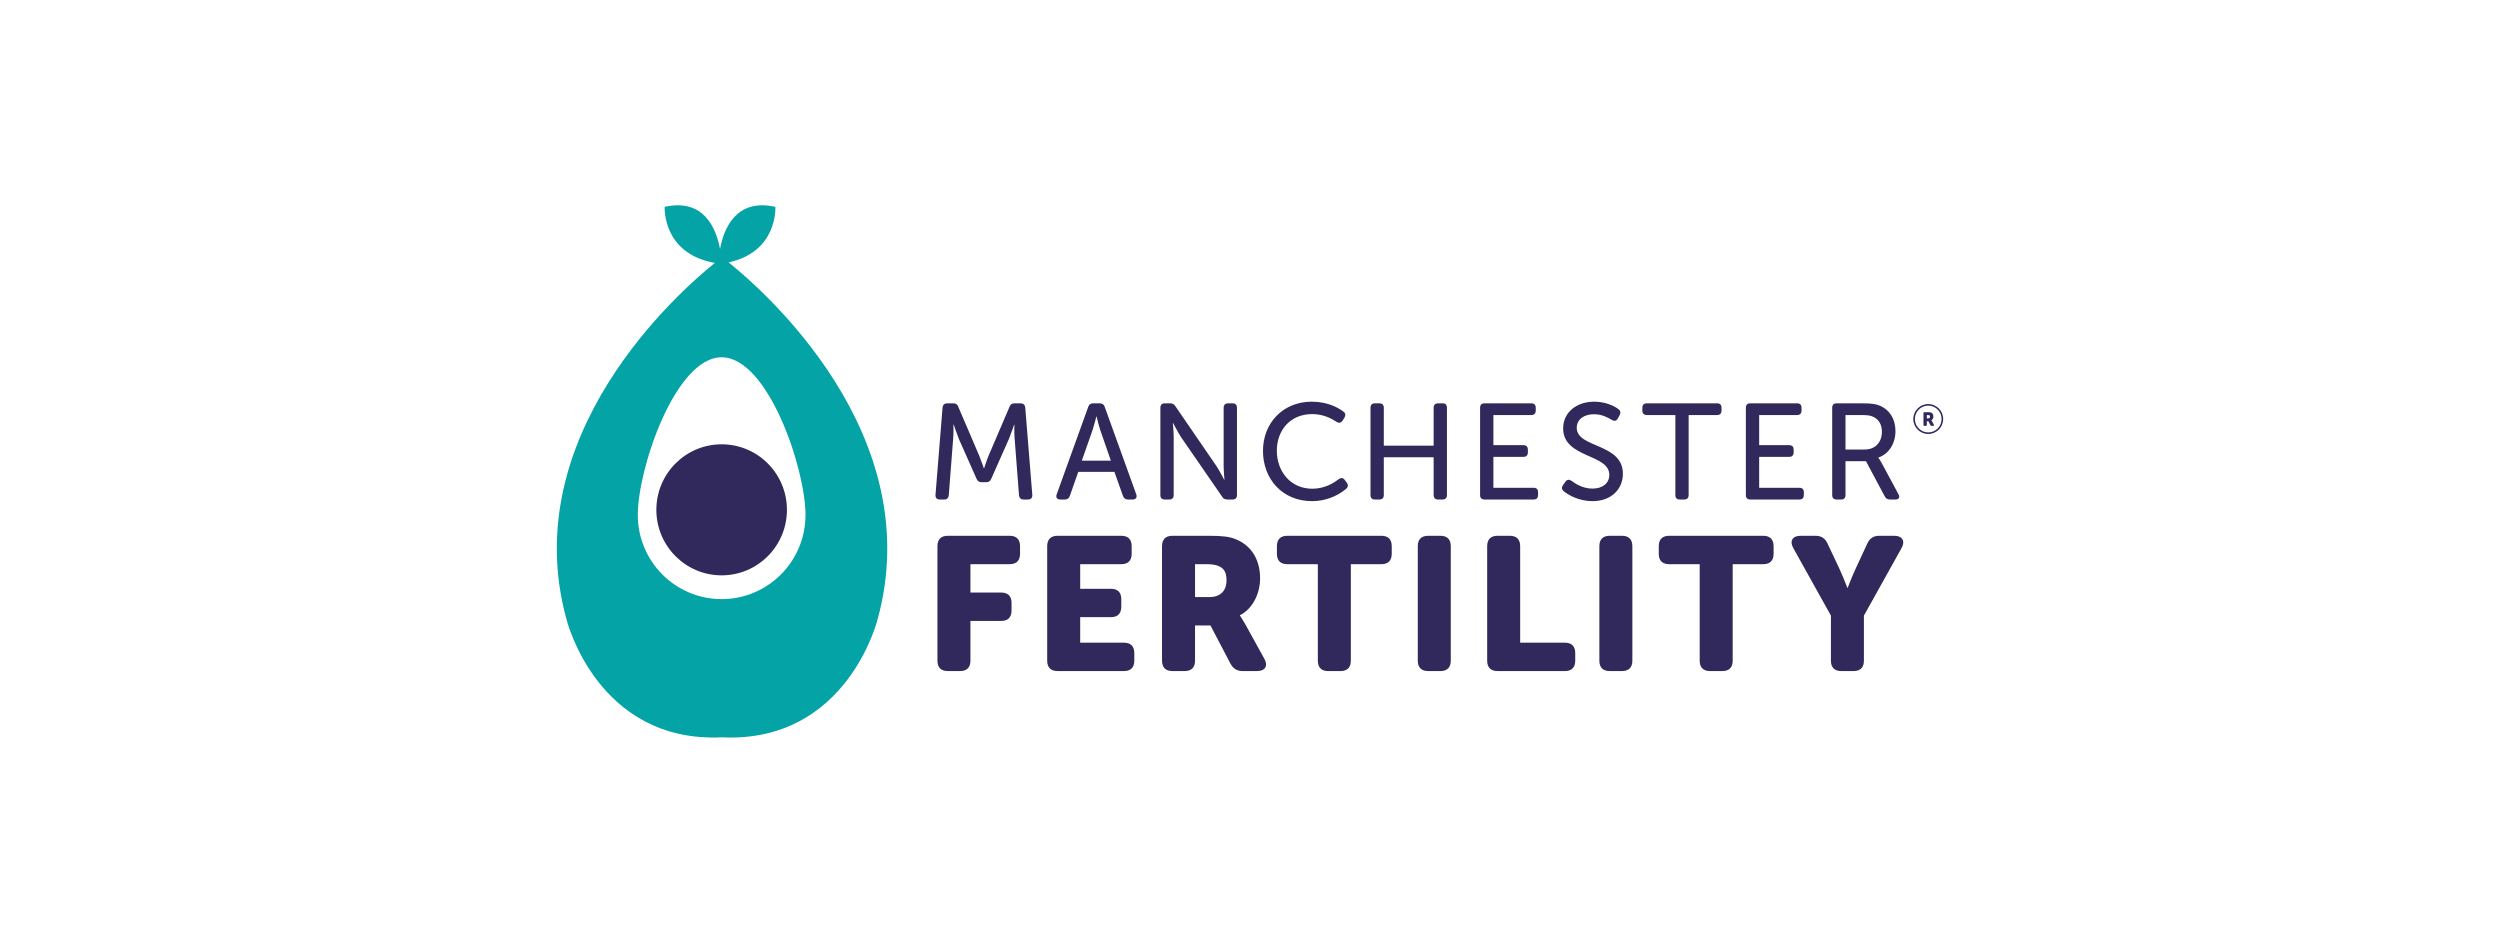 <?xml version="1.0" encoding="UTF-8"?>
<svg id="_822x310_px_-_full_colour_-_white" data-name="822x310 px - full colour - white" xmlns="http://www.w3.org/2000/svg" viewBox="0 0 822 310">
  <defs>
    <style>
      .cls-1 {
        fill: #31285b;
      }

      .cls-1, .cls-2 {
        fill-rule: evenodd;
      }

      .cls-3 {
        fill: #fff;
      }

      .cls-2 {
        fill: #03a3a6;
      }
    </style>
  </defs>
  <rect id="white_background_KEEP_" data-name="white background (KEEP!)" class="cls-3" width="822" height="310"/>
  <g>
    <path class="cls-1" d="M258.744,167.633c0,11.893-9.606,21.54-21.466,21.54-11.856,0-21.47-9.649-21.47-21.54,0-11.901,9.614-21.546,21.47-21.546,11.86,0,21.466,9.645,21.466,21.548"/>
    <path class="cls-2" d="M237.278,196.989c-15.229,0-27.572-12.394-27.572-27.671,0-15.279,12.343-51.847,27.572-51.847,15.225,0,27.572,36.568,27.572,51.847,0,15.277-12.349,27.671-27.572,27.671M239.562,86.267c16.29-3.51,15.384-18.258,15.384-18.258-13.066-2.917-17.011,7.372-18.198,13.861-1.193-6.489-5.141-16.779-18.202-13.861,0,0-.901,15.351,16.499,18.434-11.665,9.38-65.495,56.639-48.764,117.265,0,0,10.005,40.662,51.128,38.725,41.12,1.937,51.126-38.725,51.126-38.725,16.835-61.001-37.774-108.471-48.973-117.441"/>
    <path class="cls-1" d="M309.915,134.001c.089-.897.626-1.388,1.519-1.388h2.008c.85,0,1.382.356,1.651,1.164l6.831,15.946c.715,1.747,1.562,4.256,1.562,4.256h.089s.802-2.507,1.517-4.256l6.831-15.946c.265-.808.802-1.164,1.651-1.164h2.008c.895,0,1.43.491,1.521,1.388l2.321,28.713c.046.982-.448,1.521-1.43,1.521h-1.43c-.937,0-1.426-.493-1.515-1.43l-1.43-18.503c-.18-1.927-.089-4.658-.089-4.658h-.091s-.982,2.911-1.695,4.658l-5.804,13.078c-.315.808-.85,1.167-1.695,1.167h-1.475c-.85,0-1.384-.358-1.695-1.167l-5.808-13.078c-.667-1.705-1.695-4.745-1.695-4.745h-.087s.087,2.818-.091,4.745l-1.43,18.503c-.089.937-.58,1.43-1.471,1.43h-1.473c-.982,0-1.475-.539-1.43-1.521l2.321-28.713M365.255,151.47l-3.481-10.034c-.539-1.612-1.208-4.478-1.208-4.478h-.091s-.711,2.866-1.247,4.475l-3.529,10.037h9.556ZM357.8,133.817c.265-.85.802-1.206,1.649-1.206h2.142c.808,0,1.388.358,1.653,1.208l10.356,28.715c.358,1.028-.133,1.703-1.202,1.703h-1.521c-.845,0-1.386-.404-1.655-1.212l-2.808-7.884h-11.876l-2.768,7.884c-.222.808-.802,1.212-1.606,1.212h-1.519c-1.117,0-1.562-.675-1.206-1.703l10.36-28.717ZM381.534,134.09c0-.986.489-1.477,1.471-1.477h1.697c.85,0,1.341.269,1.788.986l13.435,19.574c1.117,1.699,2.588,4.569,2.588,4.569h.091s-.267-2.818-.267-4.569v-19.083c0-.986.537-1.477,1.473-1.477h1.43c.982,0,1.473.491,1.473,1.477v28.666c0,.988-.491,1.481-1.473,1.481h-1.697c-.802,0-1.336-.269-1.738-.982l-13.488-19.539c-1.113-1.743-2.586-4.61-2.586-4.61h-.091s.269,2.824.269,4.612v19.037c0,.988-.491,1.481-1.471,1.481h-1.432c-.982,0-1.471-.493-1.471-1.481v-28.666M431.293,132.074c5.404,0,8.889,2.103,10.449,3.274.713.532.756,1.251.269,2.057l-.58.895c-.537.808-1.206.895-2.053.358-1.345-.897-4.109-2.507-7.902-2.507-7.32,0-11.653,5.375-11.653,12.048,0,6.721,4.42,12.494,11.696,12.494,4.152,0,7.188-2.014,8.576-3.087.758-.584,1.471-.584,2.051.18l.667.893c.537.717.493,1.434-.22,2.064-3.147,2.616-7.114,4.043-11.207,4.03-9.732,0-16.116-7.256-16.116-16.53,0-9.183,6.605-16.17,16.022-16.17M450.62,134.09c0-.986.489-1.477,1.469-1.477h1.432c.984,0,1.473.491,1.473,1.477v12.452h16.385v-12.452c0-.986.532-1.477,1.473-1.477h1.471c.939,0,1.43.491,1.43,1.477v28.666c0,.988-.491,1.481-1.43,1.481h-1.471c-.941,0-1.473-.493-1.473-1.481v-12.405h-16.385v12.405c0,.988-.489,1.481-1.473,1.481h-1.432c-.98,0-1.469-.493-1.469-1.481v-28.666M486.653,134.09c0-.986.491-1.477,1.475-1.477h15.355c.98,0,1.471.491,1.471,1.477v.895c0,.943-.491,1.479-1.471,1.479h-12.457v9.9h9.867c.939,0,1.475.493,1.475,1.479v.891c0,.988-.537,1.481-1.475,1.481h-9.867v10.169h13.217c.978,0,1.469.491,1.469,1.477v.891c0,.99-.491,1.484-1.469,1.484h-16.116c-.984,0-1.475-.493-1.475-1.481v-28.666M513.964,159.447l.756-1.079c.539-.715,1.164-.804,2.01-.265,1.115.806,3.526,2.549,6.877,2.549,3.348,0,5.536-1.788,5.536-4.521,0-6.987-15.179-5.42-15.179-15.277,0-5.329,4.465-8.779,10.223-8.779,3.75,0,6.695,1.477,7.9,2.42.758.539.852,1.208.448,2.016l-.626,1.119c-.537.943-1.249.85-2.01.404-1.206-.719-3.125-1.836-5.799-1.836-3.261,0-5.671,1.699-5.671,4.432,0,6.811,15.175,4.973,15.175,15.142,0,4.973-3.705,9.003-9.997,9.003-4.554,0-8.039-2.103-9.465-3.27-.58-.539-.847-1.164-.178-2.057M550.857,136.463h-9.376c-.984,0-1.475-.537-1.475-1.479v-.895c0-.984.491-1.477,1.475-1.477h23.123c.937,0,1.43.493,1.43,1.477v.895c0,.943-.493,1.479-1.43,1.479h-9.378v26.293c0,.986-.535,1.481-1.471,1.481h-1.475c-.934,0-1.423-.495-1.423-1.484v-26.291M574.044,134.09c0-.986.491-1.477,1.475-1.477h15.355c.984,0,1.471.491,1.471,1.477v.895c0,.943-.487,1.479-1.471,1.479h-12.457v9.9h9.867c.937,0,1.471.493,1.471,1.479v.891c0,.988-.535,1.481-1.471,1.481h-9.867v10.169h13.213c.984,0,1.473.491,1.473,1.477v.891c0,.99-.489,1.484-1.473,1.484h-16.112c-.984,0-1.475-.493-1.475-1.481v-28.666M613.14,147.798c3.437,0,5.625-2.331,5.625-5.87,0-2.285-.982-4.076-2.946-4.927-.804-.358-1.743-.537-3.752-.537h-5.267v11.334s6.34,0,6.34,0ZM602.426,134.09c0-.986.491-1.479,1.471-1.479h8.481c3.083,0,4.602.269,5.899.852,2.988,1.345,4.952,4.256,4.952,8.288,0,4.03-2.144,7.525-5.625,8.69v.089s.402.45.939,1.434l5.669,10.526c.58,1.032.133,1.749-.982,1.749h-1.782c-.852,0-1.386-.315-1.743-1.03l-6.168-11.559h-6.738v11.108c0,.986-.489,1.481-1.469,1.481h-1.432c-.98,0-1.471-.495-1.471-1.481v-28.666h-0ZM308.231,179.588c0-2.24,1.177-3.423,3.408-3.423h20.336c2.234,0,3.413,1.181,3.413,3.423v2.486c0,2.238-1.179,3.427-3.413,3.427h-12.896v9.328h10.107c2.229,0,3.41,1.181,3.41,3.423v2.486c0,2.244-1.181,3.423-3.41,3.423h-10.107v13.068c0,2.236-1.179,3.417-3.41,3.417h-4.03c-2.232,0-3.408-1.181-3.408-3.419v-37.637M344.316,179.588c0-2.24,1.177-3.423,3.41-3.423h20.954c2.236,0,3.413,1.181,3.413,3.423v2.486c0,2.238-1.177,3.427-3.413,3.427h-13.515v8.089h10.107c2.234,0,3.408,1.179,3.408,3.419v2.486c0,2.244-1.175,3.423-3.408,3.423h-10.107v8.396h14.388c2.227,0,3.406,1.185,3.406,3.419v2.497c0,2.236-1.181,3.417-3.406,3.417h-21.826c-2.234,0-3.41-1.181-3.41-3.419v-37.637M397.64,196.324c3.471,0,5.64-1.931,5.64-5.476,0-2.24-.557-3.916-2.604-4.726-.99-.437-2.294-.622-4.092-.622h-3.657v10.824s4.714,0,4.714,0ZM382.075,179.588c0-2.24,1.181-3.423,3.41-3.423h12.026c4.531,0,6.699.309,8.621,1.057,5.025,1.927,8.186,6.469,8.186,12.941,0,4.728-2.229,9.889-6.634,12.133v.122s.622.808,1.676,2.677l6.324,11.45c1.363,2.362.309,4.1-2.358,4.1h-4.712c-1.859,0-3.104-.746-4.03-2.424l-6.578-12.566h-5.08v11.572c0,2.236-1.179,3.419-3.413,3.419h-4.028c-2.232,0-3.41-1.183-3.41-3.419v-37.639h0ZM433.302,185.502h-10.045c-2.229,0-3.408-1.187-3.408-3.425v-2.488c0-2.24,1.179-3.423,3.408-3.423h30.939c2.234,0,3.408,1.181,3.408,3.423v2.486c0,2.238-1.175,3.427-3.408,3.427h-10.043v31.726c0,2.238-1.183,3.419-3.41,3.419h-4.032c-2.229,0-3.408-1.181-3.408-3.419v-31.726M466.168,179.588c0-2.24,1.179-3.423,3.41-3.423h4.03c2.227,0,3.406,1.181,3.406,3.423v37.641c0,2.236-1.179,3.417-3.406,3.417h-4.03c-2.231,0-3.41-1.181-3.41-3.419v-37.637M488.984,179.588c0-2.24,1.181-3.423,3.41-3.423h4.03c2.229,0,3.408,1.181,3.408,3.423v31.726h14.694c2.234,0,3.413,1.185,3.413,3.419v2.497c0,2.236-1.179,3.417-3.413,3.417h-22.133c-2.229,0-3.41-1.181-3.41-3.419v-37.637M525.869,179.588c0-2.24,1.181-3.423,3.413-3.423h4.028c2.231,0,3.41,1.181,3.41,3.423v37.641c0,2.236-1.179,3.417-3.41,3.417h-4.028c-2.231,0-3.413-1.181-3.413-3.419v-37.637M558.857,185.502h-10.047c-2.229,0-3.408-1.187-3.408-3.425v-2.488c0-2.24,1.179-3.423,3.408-3.423h30.939c2.236,0,3.41,1.181,3.41,3.423v2.486c0,2.238-1.175,3.427-3.41,3.427h-10.043v31.726c0,2.238-1.175,3.419-3.41,3.419h-4.03c-2.231,0-3.408-1.181-3.408-3.419v-31.726M602.012,202.419l-12.341-22.145c-1.361-2.366-.309-4.109,2.356-4.109h4.896c1.923,0,3.16.806,3.968,2.553l3.846,8.153c.966,2.101,1.856,4.237,2.669,6.402h.12s1.245-3.359,2.667-6.402l3.783-8.153c.804-1.747,2.045-2.553,3.966-2.553h4.9c2.669,0,3.721,1.74,2.356,4.109l-12.341,22.145v14.808c0,2.238-1.177,3.419-3.408,3.419h-4.026c-2.236,0-3.41-1.181-3.41-3.419v-14.808M634.015,137.563c.352,0,.574-.197.574-.555,0-.226-.058-.396-.265-.479-.133-.049-.273-.07-.414-.062h-.369v1.096h.474ZM632.44,135.868c0-.228.12-.346.344-.346h1.218c.462,0,.68.031.874.106.506.197.829.655.829,1.312,0,.479-.226,1.003-.671,1.229v.012s.06.081.17.271l.64,1.16c.137.238.031.414-.238.414h-.479c-.174.009-.335-.089-.408-.247l-.665-1.272h-.514v1.173c0,.226-.12.346-.348.346h-.408c-.224,0-.344-.12-.344-.346v-3.812h0Z"/>
    <path class="cls-1" d="M634.009,133.369c-2.428.007-4.392,1.977-4.39,4.405,0,2.428,1.968,4.403,4.39,4.403,2.426-.007,4.39-1.976,4.388-4.403,0-2.428-1.968-4.405-4.388-4.405M634.009,142.693c-2.717,0-4.92-2.203-4.92-4.92s2.203-4.92,4.92-4.92c2.713.007,4.908,2.208,4.906,4.921,0,2.712-2.195,4.912-4.906,4.919"/>
  </g>
</svg>